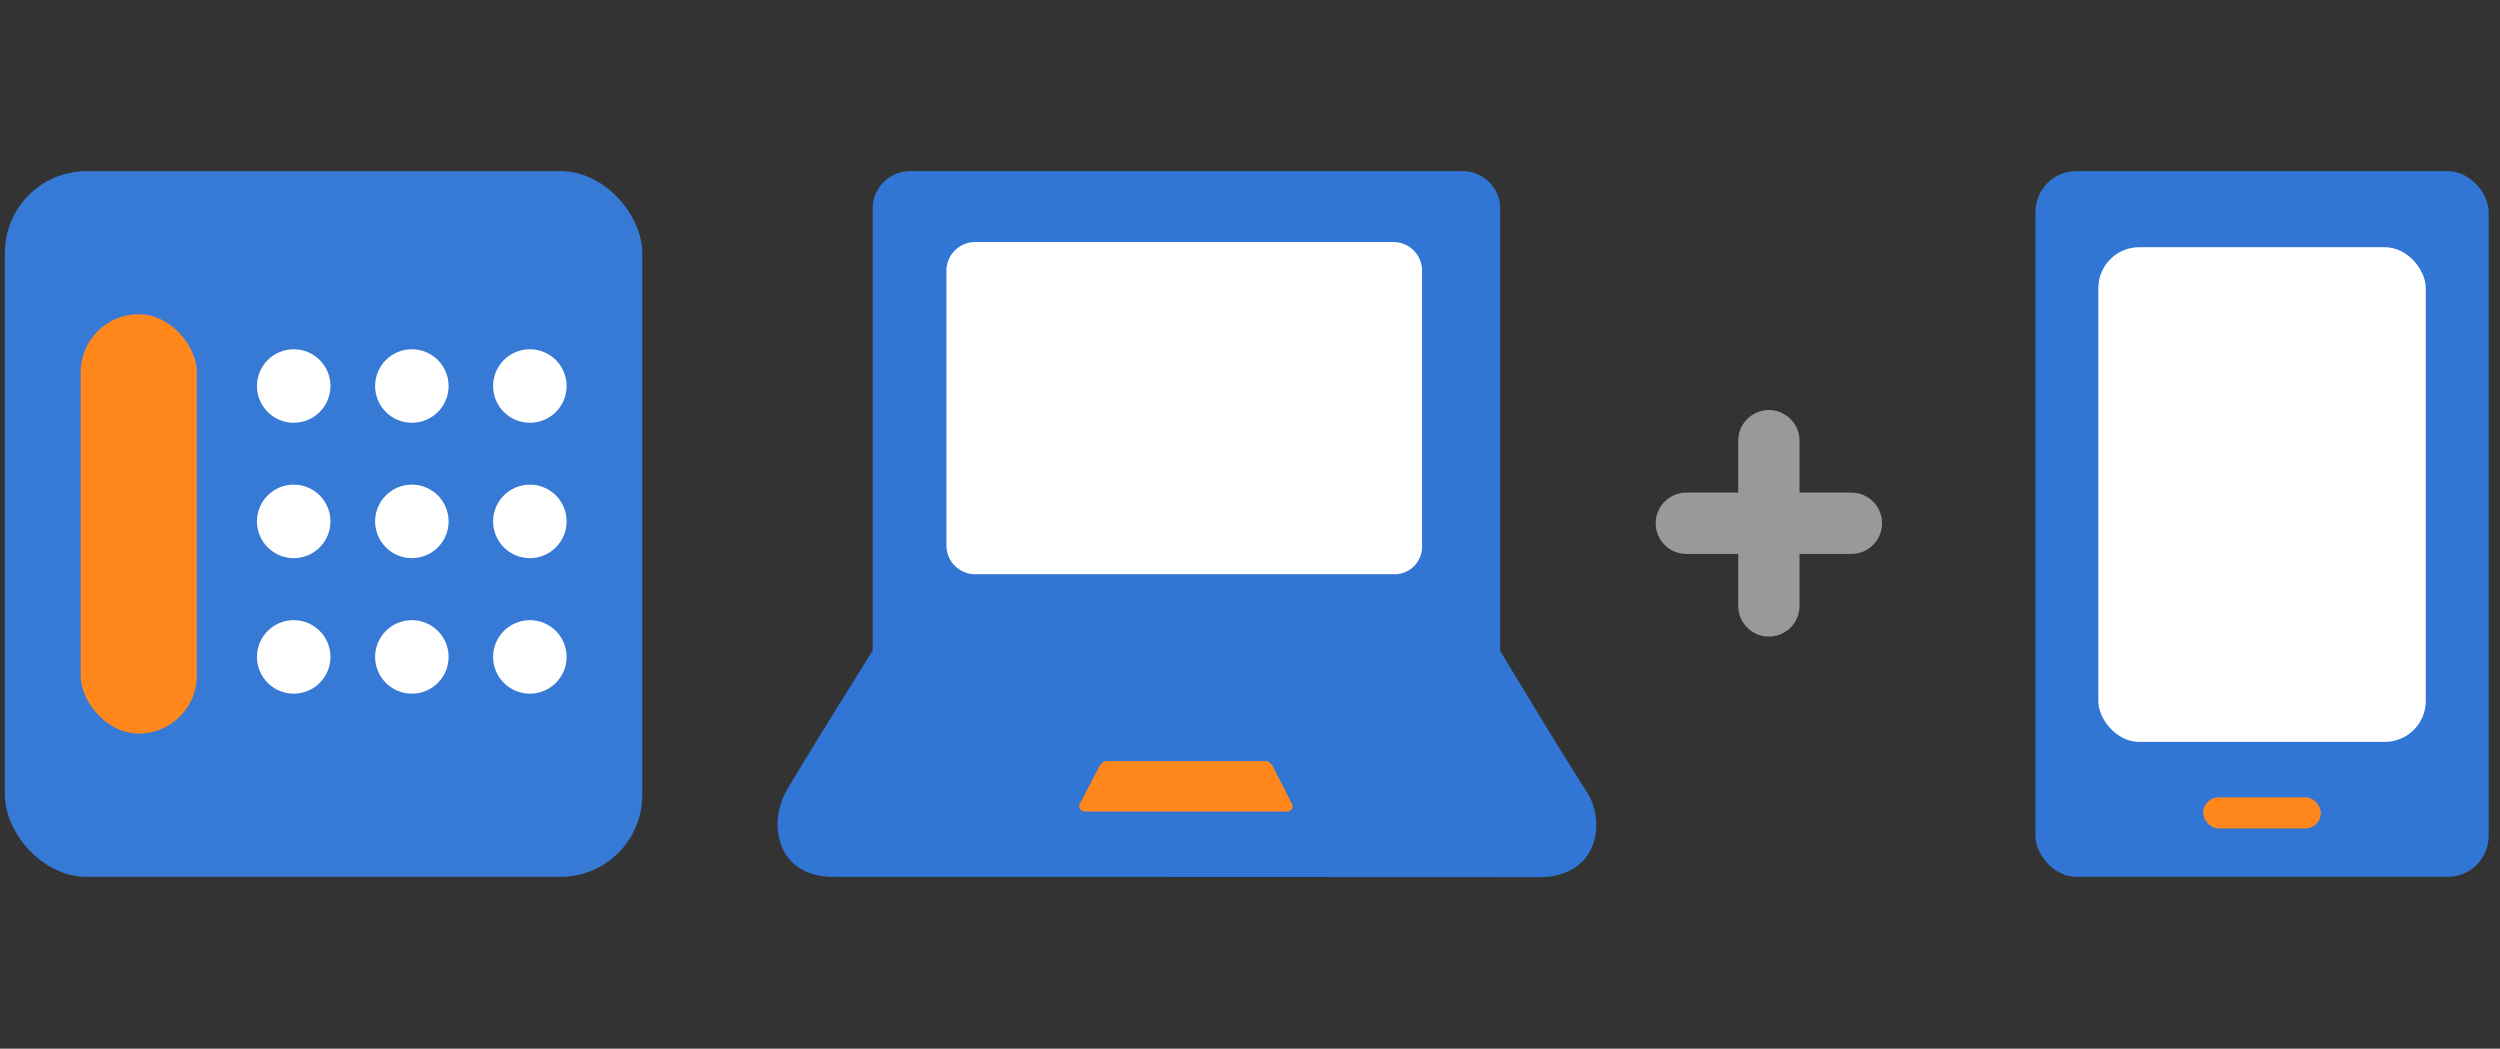 <svg id="レイヤー_1" data-name="レイヤー 1" xmlns="http://www.w3.org/2000/svg" width="174.15" height="73.05" viewBox="0 0 174.15 73.05"><rect x="0" y="0" width="174.15" height="73.05" fill="#333333" stroke="none"/><defs><style>.cls-1{fill:#377ad6;}.cls-2{fill:#ff871c;}.cls-3{fill:#fff;}.cls-4{fill:none;stroke:#999;stroke-linecap:round;stroke-miterlimit:10;stroke-width:4.27px;}.cls-5{fill:#3176d5;}</style></defs><rect class="cls-1" x="0.34" y="11.92" width="44.4" height="49.16" rx="5.69"/><rect class="cls-2" x="5.62" y="21.89" width="8.09" height="29.21" rx="4.04"/><circle class="cls-3" cx="20.46" cy="26.89" r="2.56"/><circle class="cls-3" cx="28.69" cy="26.89" r="2.56"/><circle class="cls-3" cx="36.91" cy="26.89" r="2.56"/><circle class="cls-3" cx="20.46" cy="36.32" r="2.56"/><circle class="cls-3" cx="28.69" cy="36.32" r="2.56"/><circle class="cls-3" cx="36.91" cy="36.32" r="2.56"/><circle class="cls-3" cx="20.46" cy="45.76" r="2.56"/><circle class="cls-3" cx="28.69" cy="45.76" r="2.56"/><circle class="cls-3" cx="36.91" cy="45.76" r="2.56"/><line class="cls-4" x1="117.47" y1="36.45" x2="128.97" y2="36.45"/><line class="cls-4" x1="123.22" y1="42.21" x2="123.22" y2="30.7"/><rect class="cls-5" x="141.79" y="11.92" width="31.57" height="49.16" rx="2.85"/><rect class="cls-3" x="146.17" y="17.22" width="22.81" height="34.46" rx="2.85"/><rect class="cls-2" x="153.48" y="55.54" width="8.19" height="2.17" rx="1.08"/><path id="パス_1459" data-name="パス 1459" class="cls-5" d="M58.05,61.08c-4,0-4.55-3.77-3.26-6s6-9.76,6-9.76V14.52a2.61,2.61,0,0,1,2.61-2.6h38.5a2.61,2.61,0,0,1,2.6,2.6V45.34s4.55,7.55,6,9.76.78,6-3.26,6Z"/><path id="パス_1470" data-name="パス 1470" class="cls-3" d="M97.06,40H67.93a2,2,0,0,1-2-1.95V18.81a2,2,0,0,1,2-1.95H97.06a2,2,0,0,1,2,1.95V38.06A1.91,1.91,0,0,1,97.13,40Z"/><path id="パス_1471" data-name="パス 1471" class="cls-2" d="M89.78,56.53H75.6c-.26,0-.52-.26-.39-.52l1.43-2.73c.14-.13.27-.26.39-.26H88.22c.13,0,.26.13.39.26L90,56a.36.36,0,0,1-.14.48Z"/></svg>